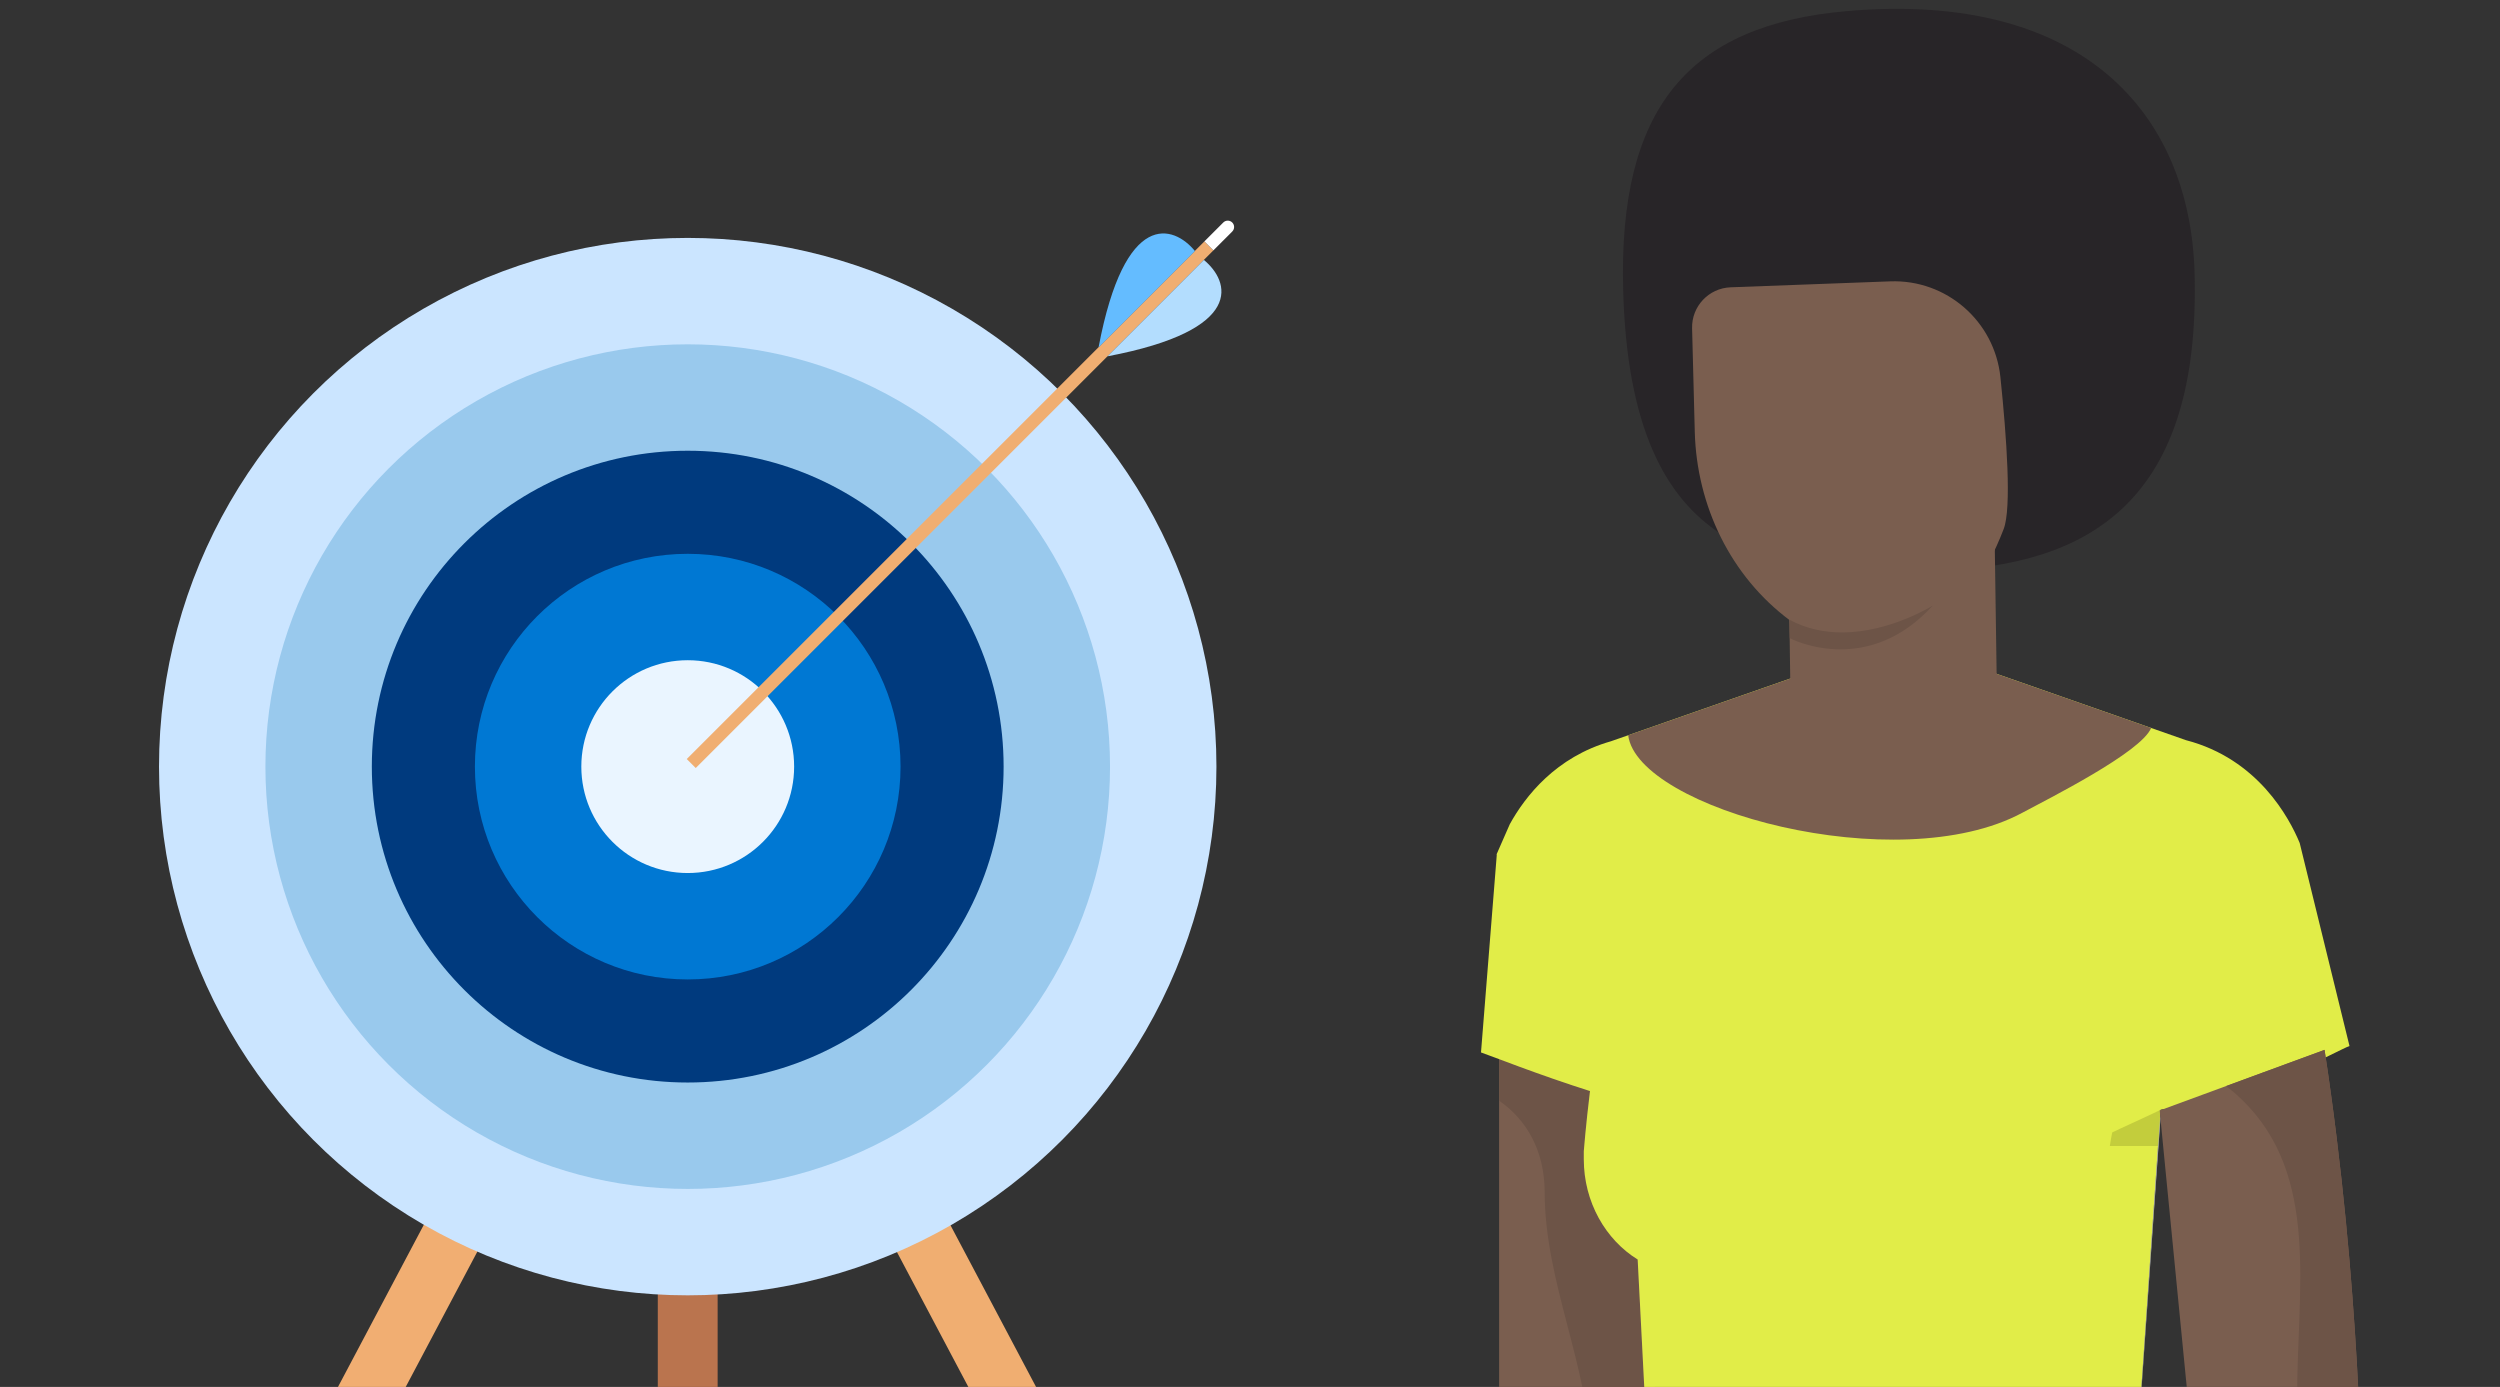 <svg width="283" height="157" viewBox="0 0 283 157" fill="none" xmlns="http://www.w3.org/2000/svg">
<rect x="0" y="0" width="283" height="157" fill="#333333" stroke="none"/>
<g clip-path="url(#clip0_376_824)">
<rect x="74.462" y="138.351" width="6.775" height="47.805" rx="3.15" fill="#BA744E"/>
<rect x="99.263" y="137.439" width="6.775" height="56.166" rx="3.15" transform="rotate(-27.89 99.263 137.439)" fill="#F0AE71"/>
<rect width="6.775" height="56.166" rx="3.15" transform="matrix(-0.884 -0.468 -0.468 0.884 56.284 137.439)" fill="#F1AE72"/>
<circle cx="77.85" cy="86.782" r="59.85" fill="#CBE5FF"/>
<circle cx="77.85" cy="86.782" r="47.805" fill="#99C9ED"/>
<circle cx="77.85" cy="86.782" r="35.759" fill="#003A7E"/>
<circle cx="77.85" cy="86.782" r="24.091" fill="#0078D3"/>
<circle cx="77.851" cy="86.782" r="12.045" fill="#EAF5FF"/>
<rect x="136.338" y="27.325" width="1.439" height="82.869" transform="rotate(45 136.338 27.325)" fill="#F0AE71"/>
<path d="M138.474 25.188C138.755 24.907 139.21 24.907 139.491 25.188V25.188C139.772 25.469 139.772 25.925 139.491 26.206L137.355 28.342L136.337 27.325L138.474 25.188Z" fill="white"/>
<path d="M136.274 29.423C139.201 31.819 141.118 37.355 125.361 40.336L136.274 29.423Z" fill="#B3DDFE"/>
<path d="M135.269 28.418C132.873 25.49 127.337 23.574 124.356 39.331L135.269 28.418Z" fill="#64BCFF"/>
<path d="M157.014 240.608C157.169 239.04 157.099 232.205 157.686 229.484C157.935 228.324 158.69 226.297 159.49 224.32L169.702 172.54L169.698 100.875L191.945 99.593L186.108 171.878C186.108 171.878 183.926 186.151 182.791 190.412C180.971 197.231 174.361 212.61 170.364 221.647C171.003 223.901 172.362 229.161 171.799 231.369C171.178 233.802 170.455 239.962 170.255 241.714L170.907 245.436L173.358 250.743C173.358 250.743 174.309 252.893 172.627 254.017L168.544 249.365L168.579 250.239L169.982 255.931C169.982 255.931 170.51 258.231 168.648 258.998L167.534 256.962L167.651 257.338C167.651 257.338 168.334 259.67 166.207 260.382L162.153 252.932L162.842 255.724C162.842 255.724 163.37 258.024 161.507 258.794L158.709 253.677L157 241.32L157.108 241.316C157.035 241.08 156.99 240.842 157.014 240.608Z" fill="#7A5E4F"/>
<path d="M169.887 257.693C170.18 256.854 169.992 255.979 169.981 255.933V255.931L168.578 250.24L168.543 249.365L172.626 254.017C173.414 253.491 173.625 252.739 173.625 252.088C173.625 251.35 173.357 250.743 173.357 250.743L170.906 245.437L170.254 241.715C170.453 239.963 171.177 233.802 171.797 231.369C171.89 231.008 171.93 230.565 171.93 230.065C171.934 227.516 170.896 223.533 170.363 221.648C174.359 212.61 180.97 197.231 182.79 190.412C183.925 186.152 186.107 171.878 186.107 171.878L186.589 165.913L185.383 142.576C181.756 140.335 179.284 136.078 179.284 131.214V130.314C179.284 130.314 179.456 128.086 179.831 124.833C179.833 124.818 179.835 124.801 179.836 124.787C179.838 124.764 179.842 124.74 179.844 124.716C179.846 124.705 179.846 124.696 179.847 124.687C179.847 124.68 179.849 124.672 179.849 124.665C179.886 124.353 179.925 124.03 179.964 123.7C179.966 123.689 179.967 123.676 179.969 123.665C179.971 123.65 179.971 123.637 179.973 123.625C179.975 123.613 179.977 123.601 179.979 123.589C179.98 123.562 179.984 123.534 179.988 123.508C179.504 123.355 179.02 123.2 178.541 123.042C175.092 121.911 171.779 120.679 169.698 119.897V124.598C172.731 126.697 174.849 130.156 174.856 134.975C174.874 145.21 179.888 154.701 180.117 164.987C180.372 176.415 176.124 188.314 172.573 199.031C167.241 215.111 156.657 236.281 167.651 252.206C168.94 254.07 169.639 255.919 169.887 257.693Z" fill="#6D5447"/>
<path d="M169.438 96.733H169.403L170.909 93.299C172.654 90.135 176.131 85.687 182.352 83.914L213.757 72.929C213.783 72.724 216.423 72.724 216.451 72.929L247.45 83.787C255.602 85.908 259.157 92.598 260.327 95.431L265.963 118.41C264.63 118.855 255.517 124.251 244.568 125.613L240.871 179.259L253.032 211.843C254.863 217.745 255.692 232.264 255.487 238.441L254.128 282.563H177.339V233.881C177.339 229.044 177.857 215.871 178.887 211.147L187.281 179.272L185.385 142.576C181.758 140.335 179.286 136.078 179.286 131.214V130.314C179.286 130.314 179.506 127.466 179.989 123.508C174.332 121.725 168.617 119.46 167.649 119.137L169.438 96.733Z" fill="#E1ED48"/>
<path d="M216.452 72.929L243.51 82.406C242.373 85.17 231.849 90.434 228.923 92.007C214.82 99.594 185.368 91.593 184.31 83.23L213.759 72.929C213.784 72.724 216.424 72.724 216.452 72.929Z" fill="#7A5E4F"/>
<path d="M240.871 179.263L244.563 126.614L244.526 126.234L243.485 141.329L243.023 148.03L241.999 162.89L241.618 168.409L240.871 179.259V179.263ZM244.565 125.672L244.631 125.648L244.633 125.604C244.629 125.604 244.627 125.605 244.624 125.605C244.611 125.613 244.592 125.624 244.566 125.637L244.565 125.672Z" fill="#DCDEDD"/>
<path d="M238.835 129.724H244.284L244.526 126.234L244.474 125.705L244.565 125.671L244.566 125.636C243.917 125.983 239.355 128.041 239.104 128.191C239.016 128.595 238.927 129.111 238.835 129.724ZM244.624 125.605C244.627 125.605 244.631 125.603 244.633 125.603V125.598C244.631 125.6 244.627 125.601 244.624 125.605Z" fill="#C3CD3C"/>
<path d="M209.061 1.257C235.844 -1.091 247.963 12.949 248.428 30.961C249.087 56.475 236.87 64.157 218.841 64.622C200.813 65.087 184.591 63.657 183.744 32.889C183.177 12.268 191.096 2.832 209.061 1.257Z" fill="#282528"/>
<path d="M195.907 32.523L213.964 31.85C220.34 31.612 225.791 36.365 226.448 42.707C227.164 49.597 227.72 57.528 226.817 59.883C222.801 70.373 214.115 78.754 202.645 70.247C195.907 65.249 192.064 57.246 191.848 48.865L191.545 37.164C191.482 34.685 193.426 32.616 195.907 32.523Z" fill="#7A5E4F"/>
<path d="M226.081 80.582C226.247 87.037 220.684 93.915 214.232 94.081C207.781 94.247 202.885 87.638 202.719 81.183L202.379 57.94L225.742 57.338L226.081 80.582Z" fill="#7A5E4F"/>
<path d="M202.565 70.684L202.558 70.182C202.556 70.18 202.554 70.179 202.553 70.177L202.565 70.684Z" fill="#DCDEDD"/>
<path d="M202.558 70.183V70.146C202.554 70.146 202.554 70.144 202.55 70.144L202.552 70.178C202.554 70.18 202.556 70.181 202.558 70.183Z" fill="#6D5447"/>
<path d="M208.348 73.506C211.386 73.506 215.219 72.473 218.8 68.541C218.8 68.541 213.995 71.59 208.507 71.59C206.548 71.59 204.501 71.201 202.557 70.146V70.183L202.565 70.688L202.605 72.245C202.605 72.245 204.99 73.506 208.348 73.506Z" fill="#6D5447"/>
<path d="M250.641 221.397H250.699L248.781 169.685L244.474 125.705L263.14 118.844C267.286 145.907 267.342 169.403 267.342 169.403L260.275 221.38L263.973 241.812L259.786 254.03L252.844 261.16C252.844 261.16 249.432 263.316 249.479 260.028C249.493 259 252.449 254.308 252.532 251.84C252.711 246.409 252.131 238.332 252.131 238.332C252.131 238.332 250.112 237.216 249.405 239.979C248.698 242.74 246.938 246.824 243.691 246.311L246.231 233.122L250.641 221.397Z" fill="#7A5E4F"/>
<path d="M260.37 252.327L263.973 241.812L260.275 221.38L267.342 169.403C267.342 169.403 267.286 145.907 263.14 118.844L252 122.938C262.38 130.987 260.312 143.767 260.058 155.911C259.869 164.901 261.258 173.772 260.711 182.795C260.113 192.659 259.229 202.501 259.122 212.389C258.981 225.399 261.612 239.155 260.37 252.327Z" fill="#6D5447"/>
</g>
<defs>
<clipPath id="clip0_376_824">
<rect width="283" height="157" fill="white"/>
</clipPath>
</defs>
</svg>
